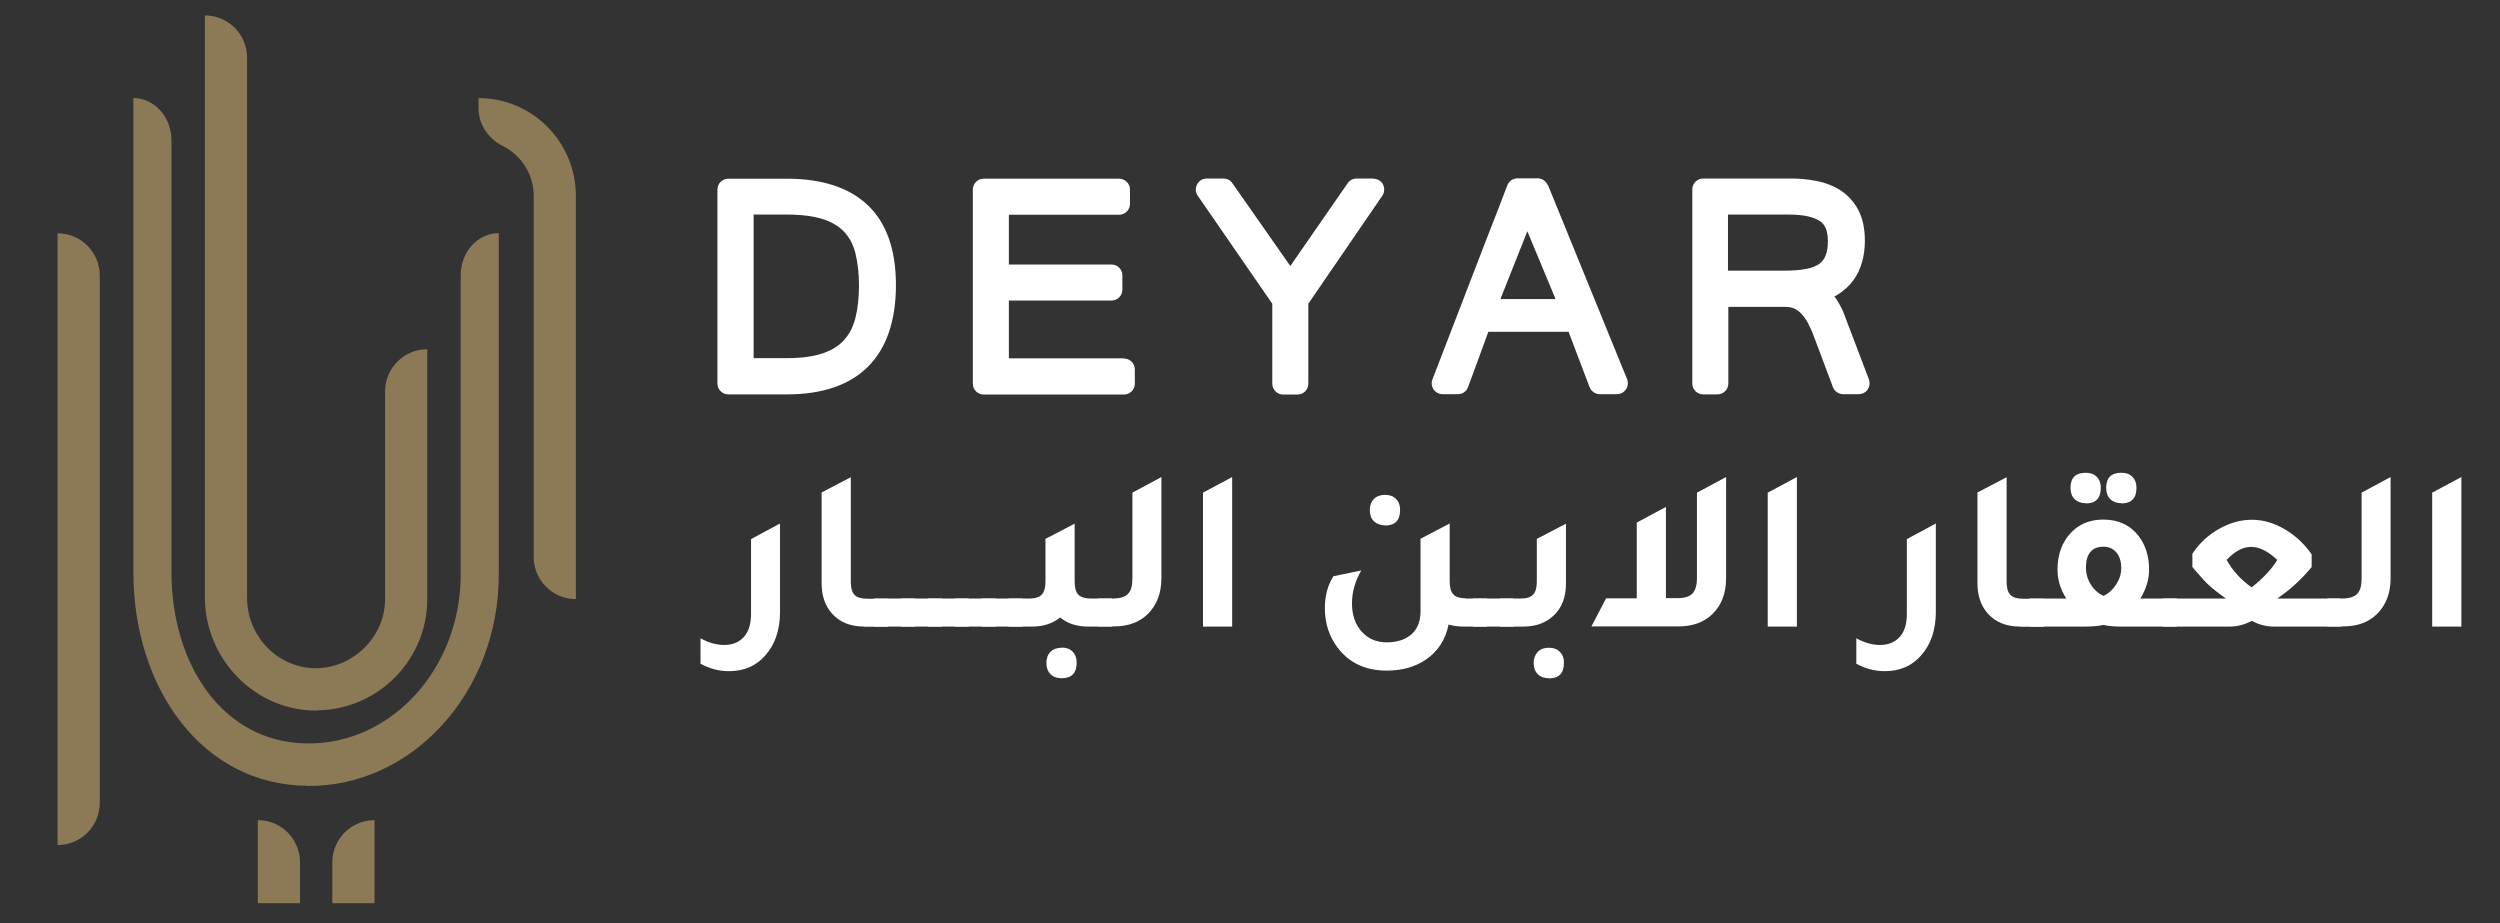 <?xml version="1.0" encoding="UTF-8"?>
<svg xmlns="http://www.w3.org/2000/svg" id="a" width="134.58" height="49.7" viewBox="0 0 134.58 49.7">
  <rect x="0" y="0" width="134.58" height="49.7" fill="#333333" stroke="none"/>
  <path d="M16.51,42.3c-5.63-.06-9.33-5.25-9.33-11.51V5.28h0c1.13,0,2.05,1.02,2.05,2.27v23.24c0,4.99,2.76,9.16,7.26,9.23,4.57.08,8.31-4.03,8.31-9.09V14.82c0-1.26.92-2.27,2.05-2.27h0v18.39c0,6.31-4.64,11.43-10.33,11.37Z" fill="#8c7a57" stroke-width="0"></path>
  <path d="M17.12,38.25c-3.35.06-6.09-2.74-6.09-6.1V.83h0c1.26,0,2.27,1.02,2.27,2.27v29.08c0,2.02,1.58,3.73,3.6,3.79s3.83-1.63,3.83-3.72v-11.18c0-1.26,1.02-2.27,2.27-2.27h0v13.45c0,3.27-2.63,5.93-5.89,5.99Z" fill="#8c7a57" stroke-width="0"></path>
  <path d="M3.1,45.49h0V12.56h0c1.26,0,2.27,1.02,2.27,2.27v28.39c0,1.26-1.02,2.27-2.27,2.27Z" fill="#8c7a57" stroke-width="0"></path>
  <path d="M20.16,48.62h-2.27v-2.2c0-1.26,1.02-2.27,2.27-2.27h0v4.47Z" fill="#8c7a57" stroke-width="0"></path>
  <path d="M16.15,48.62h-2.27v-4.47h0c1.26,0,2.27,1.02,2.27,2.27v2.2Z" fill="#8c7a57" stroke-width="0"></path>
  <path d="M31,10.54v21.71h0c-1.26,0-2.27-1.02-2.27-2.27V10.54c0-1.17-.68-2.19-1.66-2.68-.79-.39-1.31-1.16-1.31-2.04v-.54c2.89,0,5.24,2.36,5.24,5.26Z" fill="#8c7a57" stroke-width="0"></path>
  <path d="M42.37,9.62h-3.16c-.33,0-.59.26-.59.59v10.43c0,.33.26.59.59.59h3.16c3.83,0,5.86-2.04,5.86-5.89,0-1.88-.5-3.32-1.5-4.28-.99-.95-2.46-1.44-4.37-1.44ZM40.57,11.55h1.78c.81,0,1.48.09,1.99.26.48.16.86.4,1.13.7.28.31.47.68.58,1.13.12.49.19,1.06.19,1.7,0,.67-.06,1.26-.19,1.77-.12.47-.31.86-.6,1.18-.27.31-.66.56-1.13.72-.51.18-1.17.27-1.97.27h-1.78v-7.74Z" fill="#fff" stroke-width="0"></path>
  <path d="M60.5,19.29h-6.19v-3.11h5.52c.33,0,.59-.26.59-.59v-.76c0-.33-.26-.59-.59-.59h-5.52v-2.68h5.93c.33,0,.59-.26.59-.59v-.76c0-.33-.26-.59-.59-.59h-7.28c-.33,0-.59.26-.59.59v10.44c0,.33.26.59.59.59h7.54c.33,0,.59-.26.59-.59v-.76c0-.33-.26-.59-.59-.59Z" fill="#fff" stroke-width="0"></path>
  <path d="M73.92,9.61h-.89c-.19,0-.37.09-.48.25l-3.09,4.46-3.12-4.46c-.11-.16-.29-.25-.48-.25h-.9c-.22,0-.42.12-.52.32-.1.19-.09.43.04.61l4.01,5.81v4.3c0,.33.26.59.59.59h.76c.33,0,.59-.26.59-.59v-4.3l3.98-5.81c.12-.18.14-.41.04-.61-.1-.19-.3-.31-.52-.31Z" fill="#fff" stroke-width="0"></path>
  <path d="M83.32,9.97c-.09-.22-.31-.37-.55-.37h-1.08c-.24,0-.46.15-.55.38-.34.9-.68,1.78-1.02,2.64l-1.99,5.16c-.33.87-.67,1.75-1.02,2.65-.07.18-.04.38.07.54.11.16.29.25.49.25h.81c.25,0,.47-.15.55-.39l.62-1.68c.16-.45.32-.88.47-1.29h4.32l1.13,2.98c.09.23.31.38.55.38h.92c.2,0,.38-.1.49-.26.11-.16.13-.37.06-.55l-4.26-10.45ZM80.77,16.1l1.45-3.65,1.52,3.65h-2.97Z" fill="#fff" stroke-width="0"></path>
  <path d="M100.61,20.43l-1.08-2.84h0s-.25-.66-.25-.66c-.08-.22-.18-.42-.29-.61-.07-.12-.15-.24-.24-.36.06-.03.12-.07.18-.1.33-.21.61-.46.83-.76.22-.29.38-.63.48-1,.1-.35.15-.74.15-1.14,0-.65-.12-1.21-.35-1.65-.24-.45-.57-.81-.97-1.07-.38-.24-.82-.41-1.3-.5-.44-.09-.91-.13-1.38-.13h-4.7c-.33,0-.59.26-.59.59v10.44c0,.33.26.59.59.59h.76c.33,0,.59-.26.59-.59v-4.12h3.06c.2,0,.36.03.49.09.15.07.28.17.39.29.13.14.24.3.34.48.11.21.22.44.31.69l1.04,2.77c.09.23.31.38.55.38h.84c.19,0,.38-.1.48-.25.11-.16.13-.36.07-.54ZM93.03,11.55h3.25c.78,0,1.35.12,1.7.36.1.07.42.29.42,1.05,0,.33-.04.6-.13.81-.07.18-.18.32-.33.43-.17.12-.4.22-.68.27-.33.07-.73.1-1.21.1h-3.03v-3.03Z" fill="#fff" stroke-width="0"></path>
  <path d="M41.99,32.95c0,.96-.27,1.75-.8,2.34-.49.56-1.14.84-1.95.84-.52,0-1.04-.13-1.53-.4v-1.37c.43.24.86.36,1.27.36.46,0,.81-.15,1.07-.44s.38-.7.38-1.23v-4.03l1.56-.84v4.76Z" fill="#fff" stroke-width="0"></path>
  <path d="M46.53,33.73c-.76,0-1.34-.24-1.76-.72-.36-.42-.54-.95-.54-1.61v-4.89l1.57-.82v5.64c0,.32.07.56.2.69.13.14.36.21.67.21h1.12v1.51h-1.27Z" fill="#fff" stroke-width="0"></path>
  <path d="M47.06,33.73v-1.51h2.2v1.51h-2.2Z" fill="#fff" stroke-width="0"></path>
  <path d="M48.51,33.73v-1.51h2.2v1.51h-2.2Z" fill="#fff" stroke-width="0"></path>
  <path d="M49.95,33.73v-1.51h2.2v1.51h-2.2Z" fill="#fff" stroke-width="0"></path>
  <path d="M51.4,33.73v-1.51h2.2v1.51h-2.2Z" fill="#fff" stroke-width="0"></path>
  <path d="M52.85,33.73v-1.51h2.2v1.51h-2.2Z" fill="#fff" stroke-width="0"></path>
  <path d="M58.73,32.22h1.12v1.51h-1.27c-.61,0-1.11-.16-1.51-.49-.4.32-.9.49-1.51.49h-1.27v-1.51h1.12c.32,0,.54-.07.67-.21.13-.14.2-.37.2-.69v-2.31l1.57-.82v3.13c0,.32.07.56.2.69.13.14.36.21.67.21ZM57.15,34.86c.25,0,.45.07.59.22.15.15.22.34.22.59,0,.56-.27.84-.81.84-.25,0-.45-.07-.6-.22-.15-.15-.22-.35-.22-.61,0-.24.07-.44.22-.59.15-.15.35-.22.6-.22Z" fill="#fff" stroke-width="0"></path>
  <path d="M59.11,33.73v-1.51h.79c.38,0,.65-.08.82-.25s.24-.45.24-.85v-4.6l1.56-.84v5.45c0,.81-.25,1.45-.74,1.93-.45.44-1.05.66-1.8.66h-.87Z" fill="#fff" stroke-width="0"></path>
  <path d="M64.76,33.73v-7.21l1.57-.84v8.05h-1.57Z" fill="#fff" stroke-width="0"></path>
  <path d="M78.92,32.22h1.12v1.51h-1.27c-.28,0-.54-.04-.79-.11-.16.8-.56,1.43-1.21,1.88-.58.4-1.29.6-2.12.6-1.12,0-1.99-.4-2.61-1.19-.48-.62-.72-1.34-.72-2.17,0-.66.15-1.23.46-1.72l1.5-.31c-.33.57-.5,1.16-.5,1.78s.18,1.14.54,1.53c.34.37.79.56,1.33.56s1.02-.15,1.34-.44c.32-.29.48-.7.48-1.22v-3.92l1.57-.82v3.13c0,.32.07.56.2.69.13.14.36.21.67.21ZM74.56,28.28c-.25,0-.45-.08-.6-.22s-.22-.35-.22-.61c0-.24.07-.44.22-.59s.35-.22.6-.22.45.07.59.22c.15.15.22.34.22.59,0,.56-.27.84-.81.84Z" fill="#fff" stroke-width="0"></path>
  <path d="M79.29,33.73v-1.51h2.2v1.51h-2.2Z" fill="#fff" stroke-width="0"></path>
  <path d="M80.74,33.73v-1.51h1.12c.32,0,.54-.07.67-.21.13-.14.2-.37.2-.69v-2.31l1.57-.82v3.21c0,.76-.23,1.35-.7,1.77-.41.37-.94.56-1.6.56h-1.27ZM83.38,36.51c-.25,0-.45-.07-.6-.22-.15-.15-.22-.35-.22-.61,0-.24.08-.44.22-.59.15-.15.35-.22.6-.22s.45.07.59.22c.15.15.22.34.22.59,0,.56-.27.84-.81.84Z" fill="#fff" stroke-width="0"></path>
  <path d="M91.35,26.52l1.57-.84v5.45c0,.81-.25,1.45-.74,1.93-.46.44-1.06.66-1.81.66h-4.7l.79-1.51h1.65v-4.08l1.57-.84v4.91h.61c.38,0,.65-.08.82-.25.16-.17.24-.45.24-.85v-4.6Z" fill="#fff" stroke-width="0"></path>
  <path d="M95.16,33.73v-7.21l1.57-.84v8.05h-1.57Z" fill="#fff" stroke-width="0"></path>
  <path d="M104.21,32.95c0,.96-.27,1.75-.8,2.34-.49.56-1.14.84-1.95.84-.52,0-1.04-.13-1.53-.4v-1.37c.43.24.86.36,1.27.36.46,0,.81-.15,1.07-.44s.38-.7.38-1.23v-4.03l1.56-.84v4.76Z" fill="#fff" stroke-width="0"></path>
  <path d="M108.75,33.73c-.76,0-1.34-.24-1.76-.72-.36-.42-.54-.95-.54-1.61v-4.89l1.57-.82v5.64c0,.32.07.56.2.69.13.14.36.21.67.21h1.12v1.51h-1.27Z" fill="#fff" stroke-width="0"></path>
  <path d="M115.22,32.22h1.97v1.51h-2.96c-.42,0-.76-.03-1-.09-.26.06-.59.09-1,.09h-2.97v-1.51h1.97c-.32-.51-.47-1.02-.47-1.55,0-.83.25-1.5.74-2.01.44-.46,1.02-.69,1.73-.69.81,0,1.45.3,1.9.89.37.48.56,1.09.56,1.81,0,.52-.16,1.04-.47,1.55ZM112.28,27.09c-.25,0-.45-.08-.6-.22-.15-.15-.22-.35-.22-.61,0-.54.27-.81.82-.81.25,0,.45.07.59.22.15.15.22.34.22.59,0,.56-.27.84-.81.84ZM113.23,32.08c.28-.13.51-.34.69-.62.18-.28.27-.57.27-.88,0-.36-.09-.64-.26-.84-.17-.2-.4-.31-.69-.31-.63,0-.95.38-.95,1.13,0,.32.09.63.26.9.17.28.4.48.67.61ZM114.2,27.09c-.25,0-.45-.08-.6-.22-.15-.15-.22-.35-.22-.61,0-.54.27-.81.82-.81.25,0,.45.07.59.22.15.15.22.34.22.59,0,.56-.27.84-.81.84Z" fill="#fff" stroke-width="0"></path>
  <path d="M122.57,32.22h3.43l.03,1.51h-3.61c-.42,0-.82-.1-1.2-.31-.39.21-.79.31-1.2.31h-3.58v-1.51h3.39c-.37-.26-.69-.5-.94-.74-.14-.12-.36-.36-.65-.7-.09-.11-.17-.19-.22-.26v-.71c.37-.56.84-1,1.42-1.33s1.17-.5,1.78-.5,1.19.17,1.77.51c.58.34,1.06.79,1.45,1.35v.69c-.56.67-1.18,1.24-1.87,1.7ZM121.21,31.62c.62-.49,1.09-.99,1.38-1.48-.5-.47-.97-.7-1.41-.7s-.87.23-1.32.7c.32.57.77,1.07,1.35,1.48Z" fill="#fff" stroke-width="0"></path>
  <path d="M125.28,33.73v-1.51h.79c.38,0,.65-.08.82-.25s.24-.45.24-.85v-4.6l1.56-.84v5.45c0,.81-.25,1.45-.74,1.93-.45.44-1.05.66-1.8.66h-.87Z" fill="#fff" stroke-width="0"></path>
  <path d="M130.93,33.73v-7.21l1.57-.84v8.05h-1.57Z" fill="#fff" stroke-width="0"></path>
</svg>
